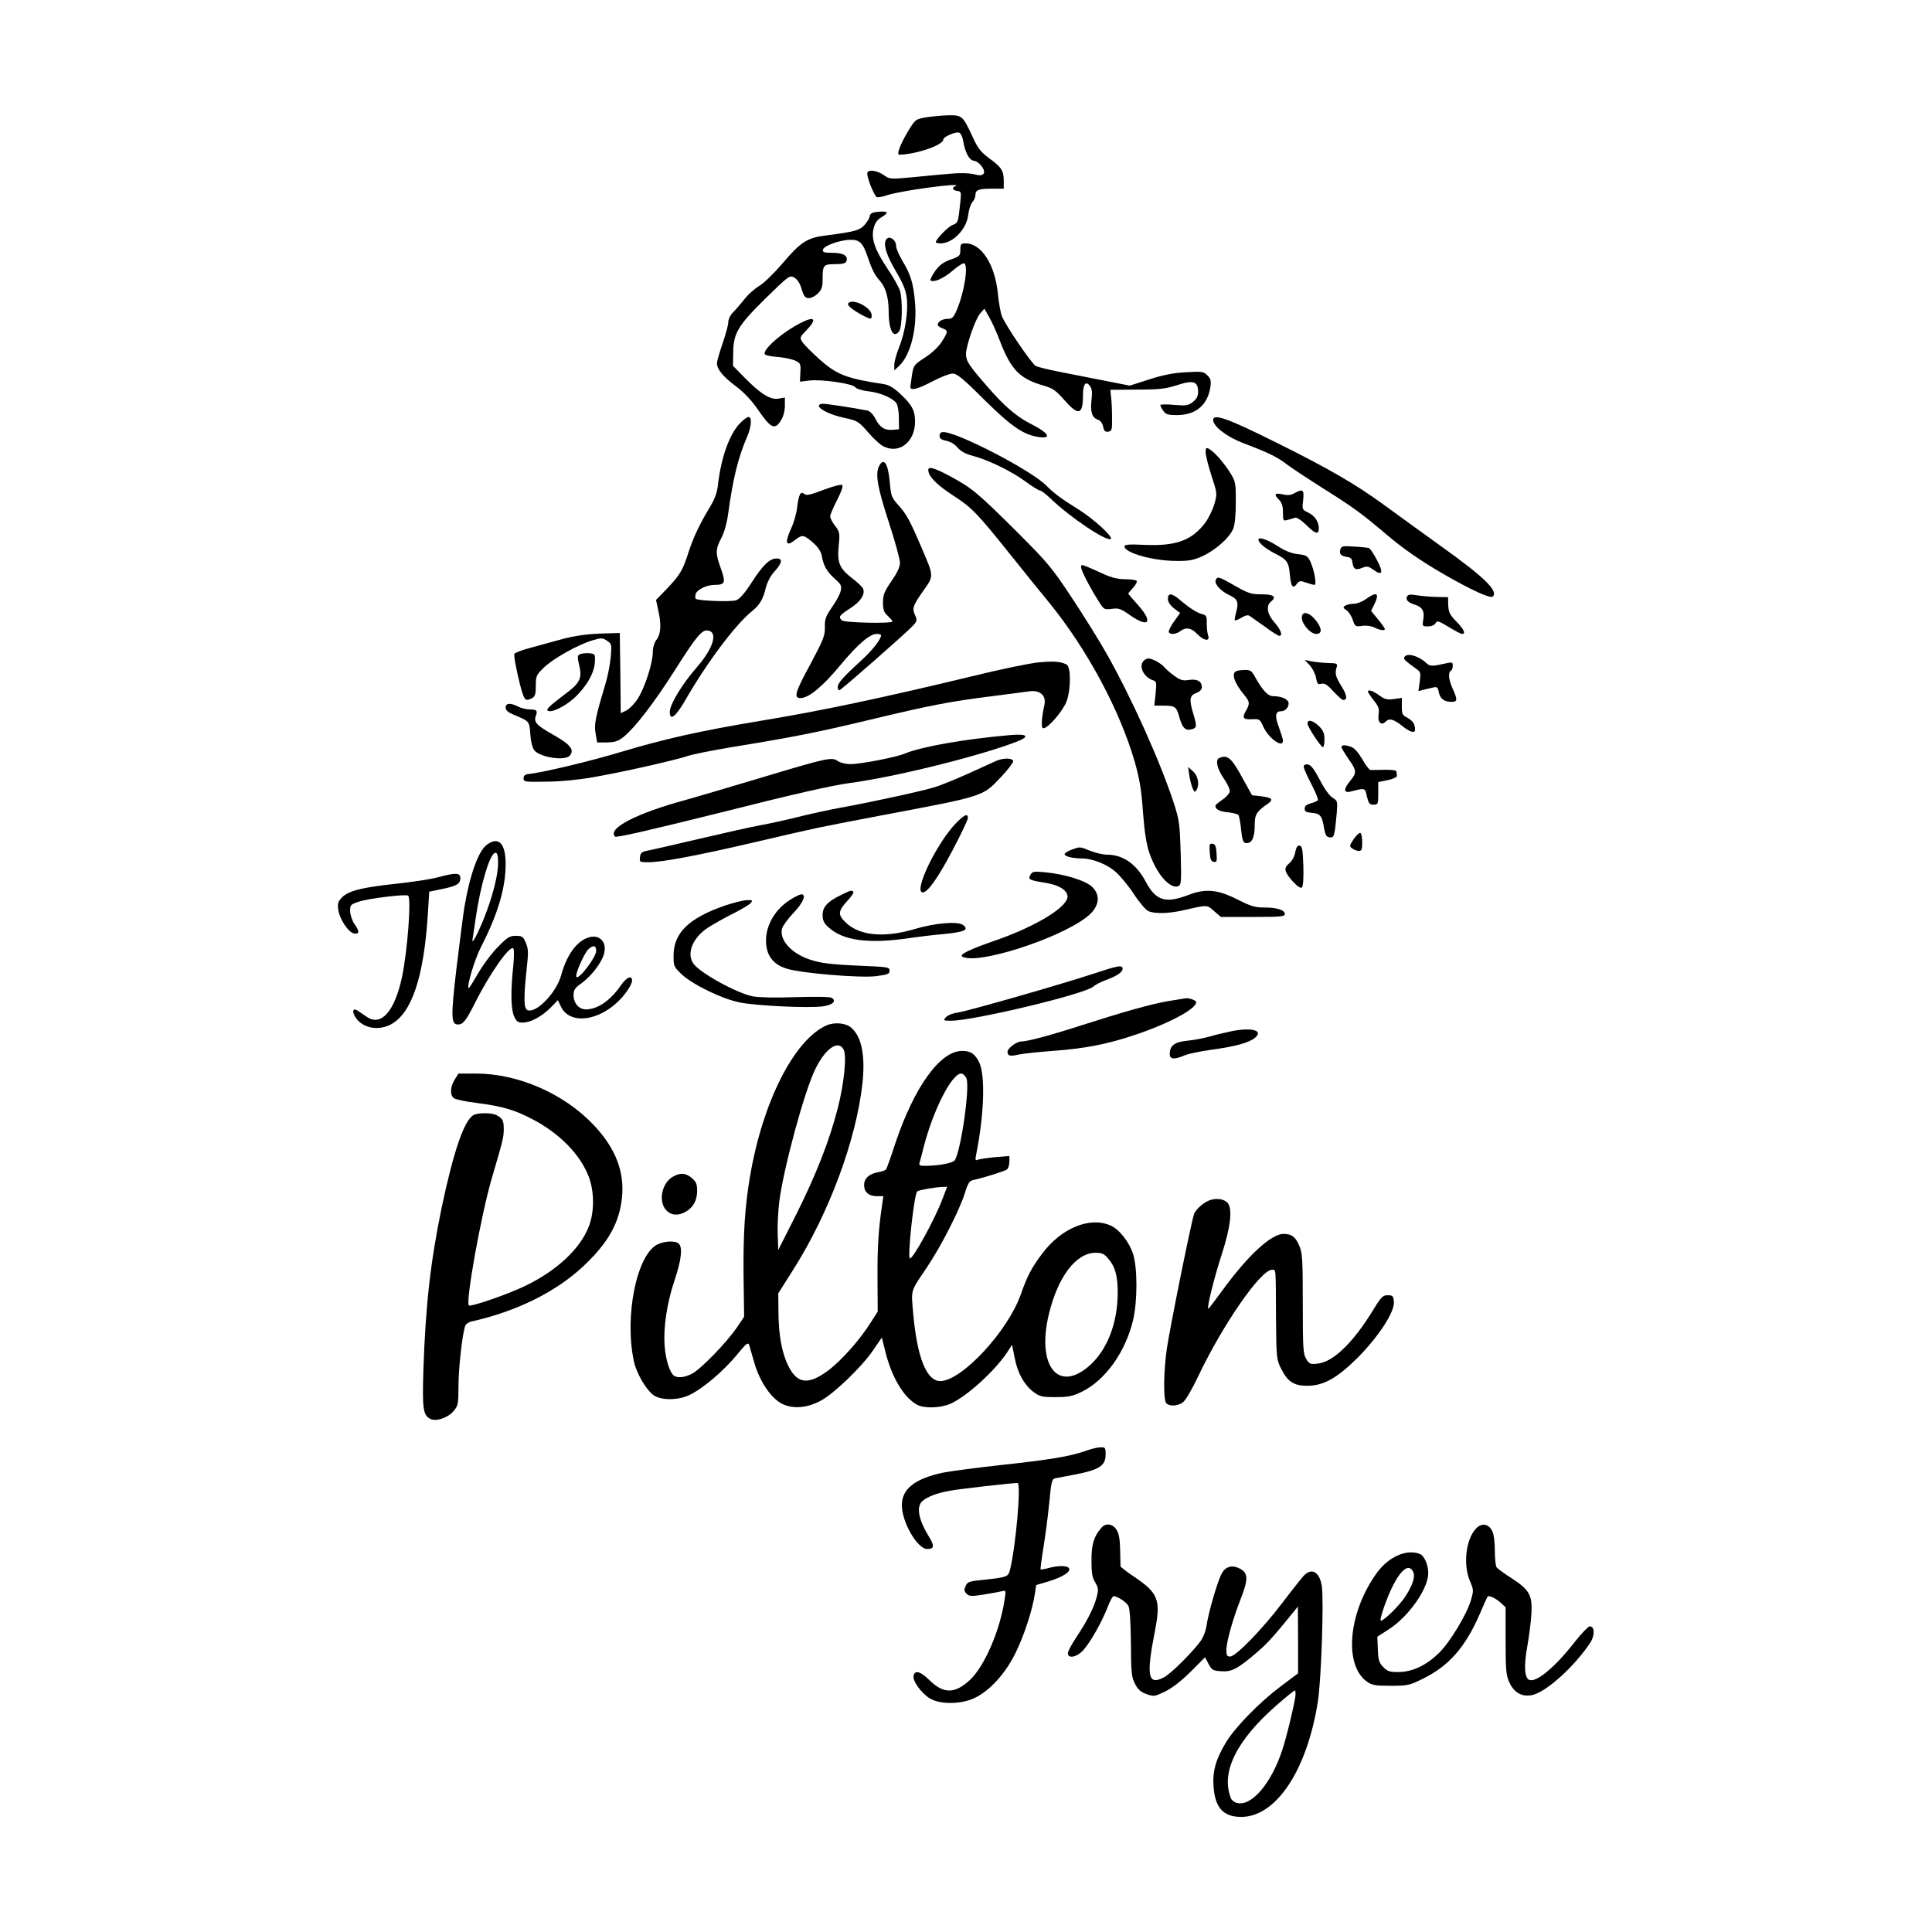<?xml version="1.0" standalone="no"?>
<!DOCTYPE svg PUBLIC "-//W3C//DTD SVG 20010904//EN"
 "http://www.w3.org/TR/2001/REC-SVG-20010904/DTD/svg10.dtd">
<svg version="1.0" xmlns="http://www.w3.org/2000/svg"
 width="1024pt" height="1024pt" viewBox="0 0 1024 1024"
 preserveAspectRatio="xMidYMid meet">
<g transform="translate(0,1024) scale(0.1,-0.1)"
fill="#000000" stroke="none">
<path d="M4908 9618 c-57 -10 -57 -11 -97 -77 -40 -67 -60 -121 -45 -121 91 2
234 51 234 81 0 14 66 43 84 36 8 -3 18 -23 21 -44 10 -60 31 -101 56 -105 31
-4 67 -54 51 -70 -9 -9 -22 -9 -52 -1 -26 6 -71 7 -128 2 -48 -4 -139 -13
-202 -19 -106 -10 -116 -9 -140 8 -31 23 -71 34 -88 23 -9 -5 -7 -21 10 -69
13 -34 29 -64 35 -67 7 -2 31 2 54 10 68 24 417 71 362 48 -20 -8 -15 -21 10
-25 24 -3 24 -2 11 -111 -6 -53 -10 -60 -34 -69 -24 -8 -90 -76 -90 -92 0 -3
11 -6 25 -6 66 0 139 76 147 153 3 26 13 56 22 66 9 10 16 27 16 38 0 27 18
33 91 33 l59 0 0 41 c0 54 -11 72 -77 120 -47 35 -61 54 -90 118 -50 107 -54
111 -127 110 -34 -1 -87 -6 -118 -11z"/>
<path d="M4628 9113 c-10 -2 -18 -11 -18 -18 0 -7 -11 -27 -25 -44 -27 -32
-53 -39 -208 -59 -99 -12 -134 -35 -233 -152 -42 -49 -96 -101 -119 -115 -24
-14 -61 -46 -81 -73 -21 -26 -48 -57 -61 -70 -13 -13 -23 -35 -23 -50 0 -15
-14 -65 -30 -112 -16 -47 -30 -94 -30 -105 0 -32 32 -71 100 -122 42 -31 82
-74 113 -118 72 -106 94 -117 127 -62 12 19 20 50 20 76 l0 44 -34 -6 c-43 -7
-95 25 -181 113 l-60 61 1 67 c1 106 24 145 171 290 125 122 128 124 153 111
16 -10 30 -30 39 -62 12 -39 19 -47 38 -47 13 0 35 11 48 25 20 19 25 34 25
74 0 76 4 81 66 81 40 0 56 4 60 15 11 29 -16 45 -73 45 -45 0 -54 3 -51 17 4
20 88 51 144 52 50 1 67 -15 93 -91 24 -71 38 -97 66 -128 28 -31 45 -88 45
-156 0 -103 25 -152 56 -109 16 22 19 163 4 214 -5 18 -35 71 -66 117 -69 103
-88 161 -73 216 7 27 20 45 40 56 16 9 29 20 29 25 0 7 -43 8 -72 0z"/>
<path d="M4694 8965 c-11 -29 6 -80 55 -164 37 -62 52 -99 57 -140 9 -71 -9
-183 -41 -263 -14 -34 -25 -75 -25 -91 l0 -30 25 23 c63 60 98 203 84 346 -9
95 -23 140 -64 208 -19 32 -35 68 -35 80 0 39 -44 63 -56 31z"/>
<path d="M5090 8916 c0 -31 -3 -35 -52 -52 -39 -14 -59 -29 -82 -61 -16 -24
-27 -45 -24 -49 15 -14 69 10 118 52 28 24 56 42 61 38 22 -13 0 -154 -40
-247 -17 -40 -24 -47 -49 -47 -27 0 -52 -15 -52 -32 0 -5 11 -13 25 -18 31
-12 31 -16 -3 -71 -18 -27 -52 -60 -89 -84 -58 -37 -61 -42 -69 -90 -4 -27 -8
-57 -9 -65 0 -23 38 -13 122 31 40 21 87 39 102 39 23 0 55 -26 167 -138 146
-144 210 -188 293 -199 69 -9 47 24 -45 70 -77 39 -143 96 -236 204 -94 108
-108 130 -108 167 0 42 49 184 74 213 l23 27 26 -45 c14 -24 39 -80 56 -124
59 -155 106 -203 233 -239 48 -14 64 -25 109 -76 75 -86 99 -80 99 25 0 59 15
79 37 49 11 -14 13 -34 8 -76 -7 -63 4 -93 35 -103 13 -4 23 -19 27 -36 4 -23
10 -29 27 -27 19 3 21 9 20 73 0 39 -2 88 -5 110 l-4 39 140 1 c119 0 151 4
212 23 87 29 113 21 113 -33 0 -25 -7 -39 -27 -55 -25 -20 -36 -21 -100 -16
-40 4 -73 3 -73 -1 0 -5 7 -19 16 -31 13 -18 24 -22 72 -22 99 0 162 52 177
147 5 35 3 45 -16 64 -20 20 -28 21 -113 16 -64 -3 -121 -14 -195 -38 l-103
-33 -137 27 c-75 15 -182 36 -239 47 -57 11 -112 25 -122 30 -22 12 -162 217
-180 265 -7 17 -16 70 -21 118 -15 154 -87 267 -171 267 -25 0 -28 -4 -28 -34z"/>
<path d="M4495 8631 c-6 -10 30 -38 82 -65 40 -20 43 -20 43 3 0 42 -105 94
-125 62z"/>
<path d="M4247 8530 c-98 -49 -208 -144 -193 -168 3 -5 34 -12 69 -14 35 -3
77 -12 93 -20 27 -13 29 -18 26 -62 l-2 -49 48 6 c66 8 229 -16 245 -35 7 -9
36 -18 70 -22 61 -7 123 -33 147 -61 7 -9 14 -42 14 -78 l1 -62 -32 -3 c-44
-4 -69 12 -93 58 -12 24 -29 41 -43 44 -70 14 -216 36 -235 36 -12 0 -22 -5
-22 -10 0 -19 62 -49 136 -65 70 -15 75 -19 125 -76 28 -33 64 -66 80 -74 84
-44 169 22 169 130 0 59 -16 89 -78 147 -35 33 -61 48 -88 52 -197 30 -248 49
-341 132 -41 37 -82 78 -90 91 -15 23 -14 26 20 61 58 60 47 79 -26 42z"/>
<path d="M3923 7998 c-57 -59 -101 -182 -118 -330 -4 -38 -17 -74 -42 -115
-54 -89 -88 -161 -113 -238 -32 -100 -46 -122 -113 -193 l-60 -62 11 -51 c18
-75 15 -130 -8 -159 -12 -16 -20 -41 -20 -67 0 -56 -42 -187 -79 -245 -16 -26
-44 -54 -60 -63 l-31 -15 -2 212 -3 213 -105 -3 c-70 -3 -135 -12 -195 -28
-49 -14 -127 -34 -172 -47 -46 -12 -85 -27 -87 -33 -5 -13 29 -171 46 -216 11
-31 19 -33 49 -18 15 9 19 22 19 66 0 52 3 57 44 97 49 47 179 120 256 143 47
14 54 14 77 -2 25 -16 26 -19 20 -88 -4 -39 -16 -102 -28 -141 -54 -179 -61
-216 -52 -263 l8 -47 52 0 c43 1 59 6 90 31 58 47 158 176 268 349 117 184
145 218 177 213 55 -8 29 -94 -59 -195 -78 -89 -143 -197 -143 -236 0 -50 30
-27 80 58 115 201 267 404 356 476 41 33 59 64 73 124 8 30 25 64 47 87 40 45
44 68 10 68 -36 0 -73 -35 -132 -127 -35 -55 -63 -87 -81 -94 -25 -10 -196 -4
-215 7 -3 2 -4 14 -1 25 7 24 58 49 100 49 56 0 61 12 34 86 -30 83 -29 102 2
162 16 30 30 81 37 133 24 178 53 297 99 402 24 55 28 107 8 107 -7 0 -27 -15
-44 -32z"/>
<path d="M6430 8014 c0 -34 73 -90 160 -123 130 -49 180 -73 230 -112 25 -19
113 -77 195 -129 152 -95 204 -133 330 -240 90 -77 185 -143 310 -215 140 -81
245 -129 257 -117 30 30 -42 101 -277 269 -99 71 -234 169 -301 218 -148 108
-294 193 -571 330 -254 127 -333 155 -333 119z"/>
<path d="M4980 7930 c0 -14 9 -21 35 -26 21 -4 45 -18 60 -36 17 -20 42 -34
81 -44 81 -21 208 -83 282 -138 34 -25 68 -46 74 -46 7 0 33 -20 58 -44 105
-101 299 -230 318 -212 11 12 -92 106 -172 156 -95 59 -128 84 -170 126 -78
80 -471 284 -546 284 -13 0 -20 -7 -20 -20z"/>
<path d="M6390 7843 c0 -15 14 -71 31 -124 31 -95 31 -96 15 -152 -9 -30 -31
-75 -49 -99 -70 -92 -154 -123 -319 -116 -84 4 -108 2 -108 -8 0 -34 149 -76
270 -77 73 -1 94 3 145 26 68 32 141 96 161 144 9 21 14 71 14 141 0 104 -1
110 -31 158 -34 54 -84 110 -111 125 -15 8 -18 5 -18 -18z"/>
<path d="M4660 7771 c-22 -42 -10 -112 50 -296 33 -101 60 -199 60 -217 0 -23
-14 -53 -45 -98 -38 -55 -45 -73 -45 -113 0 -38 5 -53 25 -71 14 -13 25 -26
25 -30 0 -12 -255 -7 -268 6 -19 19 -15 25 43 63 55 35 81 73 70 104 -3 9 -28
33 -56 54 -70 55 -82 82 -74 172 7 69 6 76 -19 108 -14 18 -26 41 -26 50 0 9
17 48 37 87 22 43 33 74 27 79 -5 5 -45 -5 -98 -25 -71 -27 -92 -32 -103 -22
-20 16 -29 -1 -38 -71 -3 -31 -17 -80 -31 -110 -37 -82 -29 -102 23 -61 35 27
43 26 91 -15 29 -26 43 -47 48 -73 9 -52 27 -82 69 -120 32 -28 37 -37 31 -63
-3 -17 -24 -56 -46 -87 -34 -49 -39 -64 -38 -107 1 -44 -8 -66 -75 -192 -83
-152 -92 -183 -54 -183 43 0 118 62 208 171 95 114 158 169 196 169 13 0 23
-3 23 -7 0 -20 -46 -79 -97 -126 -101 -92 -133 -127 -133 -148 0 -11 4 -19 10
-17 12 4 346 297 384 337 26 27 28 33 18 56 -19 41 -15 52 39 130 60 85 60 76
-6 231 -63 147 -81 180 -124 227 -35 39 -39 48 -45 122 -9 98 -31 132 -56 86z"/>
<path d="M4920 7749 c0 -33 44 -78 130 -134 103 -67 127 -92 312 -323 68 -85
158 -197 202 -250 200 -247 372 -568 451 -842 25 -89 35 -148 43 -265 8 -104
18 -169 33 -213 38 -113 109 -195 154 -179 16 7 17 21 13 175 -5 155 -7 174
-37 267 -73 222 -222 553 -356 791 -37 65 -119 198 -183 294 -107 162 -129
188 -291 350 -208 207 -239 233 -352 294 -85 46 -119 56 -119 35z"/>
<path d="M6859 7625 c-18 -10 -36 -11 -62 -5 -42 9 -47 0 -17 -30 14 -14 20
-33 20 -66 0 -44 1 -46 24 -40 13 3 31 9 39 12 10 3 33 -12 62 -40 47 -47 65
-51 65 -16 0 35 -22 67 -56 83 -33 16 -33 17 -27 67 6 55 -1 61 -48 35z"/>
<path d="M6670 7380 c0 -17 37 -48 88 -74 65 -33 73 -45 79 -116 6 -62 16 -73
38 -43 12 15 18 16 47 5 19 -6 39 -12 45 -12 13 0 -1 79 -22 124 -14 30 -22
34 -67 39 -34 4 -68 18 -102 40 -55 36 -106 54 -106 37z"/>
<path d="M7104 7328 c-7 -24 3 -35 36 -40 18 -2 26 -10 28 -28 5 -37 17 -44
51 -30 27 11 34 9 60 -10 48 -34 55 -16 19 52 -17 33 -37 62 -42 63 -6 2 -41
6 -78 8 -61 4 -68 3 -74 -15z"/>
<path d="M5730 7233 c0 -16 46 -106 95 -183 26 -41 28 -42 68 -37 36 5 48 1
97 -34 100 -70 124 -37 40 56 -27 30 -50 57 -50 59 0 2 11 15 25 30 14 15 23
32 20 37 -4 5 -31 9 -60 9 -37 0 -73 8 -112 26 -127 57 -123 56 -123 37z"/>
<path d="M6443 7164 c-7 -19 28 -58 74 -79 43 -20 49 -37 35 -89 -6 -22 -9
-42 -7 -44 2 -2 18 4 35 14 21 13 35 16 44 9 8 -6 44 -31 81 -57 36 -27 70
-48 75 -48 21 0 8 34 -25 71 -38 42 -46 87 -20 109 33 27 17 40 -48 40 -56 0
-71 5 -141 45 -88 50 -94 52 -103 29z"/>
<path d="M6190 7066 c0 -16 12 -34 32 -50 l33 -25 -33 -46 c-18 -25 -30 -50
-27 -56 9 -14 39 -11 61 6 30 22 58 18 89 -15 35 -37 71 -42 58 -7 -4 12 -7
41 -7 64 1 37 -2 42 -24 48 -28 7 -69 33 -120 77 -41 35 -62 36 -62 4z"/>
<path d="M7240 7065 c-19 -14 -48 -25 -64 -25 -17 0 -38 -5 -46 -10 -13 -8
-12 -12 7 -25 12 -8 27 -31 33 -51 12 -35 14 -36 50 -31 23 3 49 -1 65 -9 29
-15 55 -18 55 -8 0 4 -16 27 -36 51 l-37 45 17 34 c29 61 14 71 -44 29z"/>
<path d="M7457 7077 c-7 -17 7 -31 40 -41 41 -13 54 -34 47 -77 -6 -38 -6 -39
24 -39 19 0 35 7 41 17 8 15 15 13 69 -20 33 -20 65 -37 71 -37 22 0 10 25
-30 66 -35 35 -41 49 -43 85 l-1 44 -60 1 c-33 1 -81 5 -106 9 -37 6 -47 4
-52 -8z"/>
<path d="M6900 6966 c0 -34 46 -86 76 -86 29 0 32 24 7 60 -37 54 -83 68 -83
26z"/>
<path d="M3071 6771 c-11 -7 -11 -17 -1 -57 16 -66 4 -94 -66 -146 -92 -70
-109 -86 -102 -94 16 -15 89 19 140 65 65 59 109 135 111 193 2 42 1 43 -33
46 -19 1 -41 -2 -49 -7z"/>
<path d="M7444 6758 c-7 -11 2 -19 61 -62 25 -17 26 -22 20 -68 l-7 -51 26 7
c14 3 37 9 51 12 22 5 26 2 31 -25 7 -35 29 -51 68 -51 31 0 32 11 6 69 -22
47 -26 86 -10 96 6 3 10 15 10 27 0 17 -4 19 -27 14 -85 -19 -94 -19 -116 2
-39 36 -99 53 -113 30z"/>
<path d="M6062 6738 c-29 -29 0 -88 50 -104 17 -5 19 -12 13 -70 l-7 -64 48 0
c61 0 69 -6 83 -55 16 -61 33 -79 64 -71 31 7 32 15 12 82 -23 76 -20 98 15
111 19 7 30 18 30 31 0 31 -25 45 -69 38 -32 -5 -45 -1 -77 22 -22 16 -45 36
-53 46 -17 20 -64 46 -84 46 -7 0 -18 -5 -25 -12z"/>
<path d="M5503 6729 c-44 -4 -204 -37 -354 -74 -469 -113 -793 -182 -1109
-234 -335 -56 -510 -95 -761 -170 -153 -46 -405 -106 -474 -113 -22 -2 -30 -8
-30 -23 0 -19 6 -20 120 -18 70 0 172 10 245 23 149 25 448 93 508 114 23 8
127 29 230 46 327 53 461 80 732 145 321 77 425 97 640 124 91 12 184 24 207
27 56 7 88 -22 79 -70 -17 -79 -19 -126 -6 -126 26 0 107 96 124 145 23 68 22
181 -1 193 -32 16 -67 19 -150 11z"/>
<path d="M6942 6714 c14 -16 30 -46 33 -66 6 -33 10 -37 29 -32 17 4 31 -5 63
-40 23 -25 46 -46 52 -46 24 0 21 25 -9 73 -32 52 -36 68 -25 102 5 18 1 20
-47 21 -29 1 -69 5 -88 9 l-35 7 27 -28z"/>
<path d="M6553 6683 c-28 -11 -12 -61 39 -123 33 -40 34 -48 11 -89 -21 -36
-14 -46 36 -43 35 2 39 0 56 -38 28 -63 105 -118 105 -76 0 8 -10 39 -21 70
-23 59 -20 86 9 86 23 0 42 19 42 42 0 21 -36 38 -81 38 -29 0 -58 31 -101
109 -14 25 -23 31 -50 30 -18 0 -39 -3 -45 -6z"/>
<path d="M7250 6574 c0 -3 14 -24 31 -46 26 -32 30 -45 26 -73 -7 -42 13 -64
37 -40 20 20 42 14 91 -25 41 -32 65 -38 65 -16 0 28 -13 47 -41 62 -26 13
-29 20 -29 60 l0 45 -42 -6 c-36 -5 -48 -2 -77 19 -33 24 -61 34 -61 20z"/>
<path d="M2680 6490 c0 -14 12 -25 38 -36 91 -39 87 -34 93 -107 3 -43 12 -74
23 -86 33 -36 162 -55 186 -26 26 31 3 59 -85 109 -92 52 -107 68 -95 102 11
28 4 34 -34 34 -17 0 -44 7 -60 15 -40 21 -66 19 -66 -5z"/>
<path d="M6930 6405 c0 -17 71 -125 82 -125 4 0 8 18 8 41 0 31 -6 47 -29 70
-32 31 -61 38 -61 14z"/>
<path d="M5355 6344 c-241 -21 -470 -61 -559 -98 -48 -20 -234 -56 -289 -56
-24 0 -53 7 -66 16 -32 23 -54 18 -414 -90 -172 -52 -347 -103 -390 -115 -262
-71 -420 -152 -377 -195 7 -7 180 33 558 127 379 96 590 144 687 157 239 32
676 140 879 217 77 29 65 45 -29 37z"/>
<path d="M7110 6280 c0 -5 18 -34 39 -65 43 -61 43 -71 4 -118 -32 -39 -31
-61 3 -53 81 21 79 21 89 -26 9 -37 14 -43 35 -43 24 0 25 3 25 60 l0 60 50
10 c28 6 50 16 49 23 -1 7 -2 17 -2 23 -1 6 -27 10 -64 9 -35 -1 -68 -1 -75
-1 -6 1 -25 26 -42 56 -19 33 -42 60 -57 65 -32 13 -54 13 -54 0z"/>
<path d="M6463 6223 c-23 -9 -13 -56 23 -109 20 -28 34 -60 32 -70 -2 -10 -19
-29 -38 -42 -19 -13 -36 -26 -37 -30 -6 -18 18 -33 62 -37 27 -3 53 -9 58 -14
5 -5 11 -39 15 -77 5 -52 11 -70 23 -72 32 -6 49 26 49 89 0 63 8 76 71 120
31 22 20 32 -39 39 l-46 5 -47 85 c-62 114 -82 131 -126 113z"/>
<path d="M5280 6207 c-14 -6 -81 -37 -150 -68 -69 -31 -150 -64 -182 -73 -69
-21 -343 -80 -493 -107 -60 -11 -162 -33 -225 -49 -63 -16 -155 -36 -205 -45
-49 -9 -191 -41 -315 -70 -124 -29 -245 -57 -270 -62 -39 -7 -45 -12 -48 -36
-3 -26 -2 -27 44 -27 74 0 264 36 568 107 352 82 307 72 656 139 563 106 546
101 645 205 36 38 65 76 65 84 0 18 -52 19 -90 2z"/>
<path d="M6910 6176 c0 -8 18 -49 40 -91 22 -42 38 -81 35 -86 -3 -5 -20 -12
-38 -17 -22 -6 -32 -14 -32 -28 0 -15 8 -20 37 -22 45 -4 55 -15 65 -77 7 -41
13 -51 30 -53 24 -4 27 7 38 128 5 63 4 66 -22 82 -17 10 -44 48 -68 95 -30
57 -47 79 -63 81 -14 2 -22 -2 -22 -12z"/>
<path d="M6303 6135 c3 -22 10 -53 17 -70 9 -23 13 -26 20 -15 19 29 11 76
-16 101 l-27 24 6 -40z"/>
<path d="M5066 5876 c-103 -107 -227 -366 -175 -366 26 0 82 79 158 224 45 85
81 161 81 170 0 27 -19 18 -64 -28z"/>
<path d="M7175 5793 c-23 -35 -24 -39 -8 -50 9 -7 25 -13 35 -13 15 0 18 8 18
44 0 25 -4 47 -9 51 -6 3 -21 -11 -36 -32z"/>
<path d="M2582 5764 c-46 -32 -92 -161 -121 -334 -6 -36 -24 -179 -41 -317
-31 -264 -30 -303 8 -303 26 0 43 22 87 109 79 159 187 313 206 294 4 -4 4
-49 -1 -98 -14 -129 -12 -221 4 -260 13 -29 20 -35 46 -35 42 0 103 33 149 80
l38 39 16 -34 c53 -111 242 -69 348 79 16 21 29 47 29 58 0 31 -28 20 -59 -24
-55 -81 -124 -128 -186 -128 -36 0 -65 33 -65 74 0 30 7 40 44 66 50 37 103
105 117 153 19 66 -26 110 -88 86 -60 -22 -111 -95 -139 -199 -26 -93 -132
-202 -178 -184 -20 8 -21 64 -5 214 10 91 10 110 -4 143 -14 33 -20 37 -53 37
-33 0 -45 -8 -95 -59 -32 -32 -79 -95 -105 -140 -26 -45 -48 -80 -50 -79 -11
11 30 147 63 214 92 179 133 318 133 444 0 109 -36 148 -98 104z m58 -97 c0
-66 -29 -180 -76 -297 -37 -91 -67 -145 -59 -105 2 11 9 56 15 100 26 184 77
355 106 355 10 0 14 -15 14 -53z m520 -466 c0 -34 -91 -154 -105 -139 -9 9 37
117 61 144 25 26 44 25 44 -5z"/>
<path d="M6412 5723 c2 -37 7 -49 21 -51 16 -3 18 3 15 45 -2 37 -7 49 -21 51
-16 3 -18 -3 -15 -45z"/>
<path d="M6865 5723 c-4 -23 -17 -46 -32 -59 -31 -25 -27 -45 22 -99 24 -25
39 -35 46 -28 6 6 9 54 7 114 -3 86 -6 104 -19 107 -12 2 -18 -7 -24 -35z"/>
<path d="M5681 5737 c-19 -7 -36 -17 -38 -23 -4 -12 41 -24 92 -24 55 0 134
-31 179 -72 24 -21 67 -73 96 -117 28 -43 63 -84 76 -90 35 -15 106 -14 189 5
126 29 122 29 160 -5 l36 -31 169 0 c146 0 170 2 170 15 0 22 -42 35 -109 35
-48 0 -72 7 -139 41 -109 55 -171 61 -265 25 -120 -46 -171 -30 -225 72 -49
92 -120 142 -203 142 -21 0 -61 9 -89 20 -58 23 -54 23 -99 7z"/>
<path d="M5461 5602 c-13 -24 -7 -27 85 -42 65 -11 107 -36 112 -68 8 -54
-157 -157 -372 -233 -145 -50 -203 -78 -186 -89 73 -46 503 90 658 208 67 51
79 113 32 160 -33 34 -146 69 -253 79 -59 5 -66 4 -76 -15z"/>
<path d="M2320 5590 c-36 -10 -135 -25 -220 -34 -180 -19 -252 -37 -287 -72
-21 -22 -25 -32 -20 -66 7 -51 55 -122 85 -126 28 -4 28 12 1 50 -12 17 -22
47 -23 67 -1 35 1 37 49 53 50 16 243 40 258 31 18 -11 -3 -295 -33 -435 -39
-179 -110 -259 -185 -208 -16 11 -38 25 -47 32 -24 17 -34 3 -18 -27 33 -61
118 -82 189 -46 113 58 178 251 199 591 l7 114 63 13 c81 16 102 28 102 58 0
30 -22 31 -120 5z"/>
<path d="M4457 5496 c-72 -35 -97 -63 -97 -106 0 -27 7 -43 28 -62 79 -75 218
-93 447 -58 33 5 107 14 164 19 112 11 139 22 106 48 -28 21 -147 12 -260 -22
-164 -48 -295 -34 -367 40 -38 37 -35 58 12 109 22 23 37 46 33 49 -9 10 -13
9 -66 -17z"/>
<path d="M4188 5471 c-79 -50 -128 -133 -128 -216 0 -78 37 -128 113 -150 80
-24 386 -49 469 -39 63 8 73 12 73 29 0 19 -9 20 -146 26 -166 7 -223 14 -282
35 -95 33 -157 104 -142 162 4 15 31 52 61 84 51 53 70 98 41 98 -7 0 -34 -13
-59 -29z"/>
<path d="M3841 5440 c-192 -67 -271 -145 -271 -266 0 -55 2 -59 43 -98 57 -54
213 -130 307 -149 86 -18 364 -31 441 -21 52 7 74 28 48 45 -8 6 -86 7 -189 4
-108 -4 -196 -2 -230 4 -85 17 -280 124 -315 174 -38 54 -3 139 80 192 30 19
90 53 133 74 43 22 84 46 91 55 12 14 9 16 -20 15 -19 0 -72 -14 -118 -29z"/>
<path d="M5795 5079 c-176 -58 -669 -199 -720 -206 -24 -3 -52 -14 -61 -24
-16 -18 -15 -19 28 -19 118 0 712 142 753 181 11 10 41 25 65 34 58 21 90 42
90 60 0 22 -22 18 -155 -26z"/>
<path d="M6192 4934 c-89 -15 -241 -58 -462 -129 -154 -50 -284 -85 -316 -85
-26 0 -74 -36 -74 -55 0 -21 13 -25 56 -15 21 5 104 14 184 20 166 12 288 35
433 84 180 60 327 138 327 174 0 10 -36 23 -55 21 -5 -1 -48 -8 -93 -15z"/>
<path d="M4380 4805 c-171 -77 -337 -404 -404 -796 -28 -163 -37 -304 -35
-526 l3 -222 -39 -58 c-55 -80 -192 -221 -237 -244 -39 -20 -75 -24 -95 -11
-22 14 -45 85 -50 156 -8 99 12 231 53 352 35 106 43 171 22 192 -17 17 -74
15 -112 -3 -111 -53 -178 -381 -126 -621 13 -62 64 -149 103 -178 41 -30 136
-29 197 3 71 36 175 125 243 207 56 68 62 72 69 52 3 -13 16 -55 27 -94 29
-99 89 -186 147 -215 59 -28 132 -22 206 18 70 38 215 178 274 264 l48 70 18
-73 c34 -138 99 -247 170 -284 38 -20 125 -17 176 6 87 39 234 173 300 272
l26 40 14 -69 c16 -82 50 -142 99 -180 33 -25 44 -28 117 -28 69 0 90 4 141
29 124 61 231 211 271 381 23 100 23 274 0 347 -21 67 -76 135 -123 154 -109
46 -258 -16 -358 -149 -57 -75 -80 -119 -115 -219 -70 -196 -313 -457 -426
-458 -73 0 -123 124 -144 360 -11 128 -16 111 73 243 74 110 169 296 199 387
18 59 26 72 48 76 63 14 166 47 178 56 6 6 12 24 12 41 l0 30 -74 -6 c-40 -4
-81 -10 -91 -13 -16 -7 -17 -3 -11 27 42 211 49 413 17 486 -22 46 -45 63 -91
63 -117 0 -253 -189 -354 -488 -23 -71 -45 -133 -49 -139 -4 -6 -23 -13 -43
-16 -47 -8 -74 -33 -74 -68 0 -37 24 -59 67 -59 l35 0 -6 -42 c-20 -133 -26
-232 -25 -391 l1 -179 -36 -56 c-54 -88 -155 -202 -224 -254 -106 -80 -166
-74 -213 21 -35 70 -52 162 -53 286 l-1 100 79 125 c190 299 334 688 367 987
16 148 -4 248 -59 296 -28 25 -89 31 -132 12z m91 -127 c18 -33 3 -181 -31
-313 -45 -174 -115 -352 -219 -560 l-96 -190 -3 80 c-2 44 2 123 8 174 22 176
134 590 192 706 53 108 121 155 149 103z m651 -153 c20 -43 -28 -380 -61 -434
-10 -15 -80 -29 -149 -30 -37 -1 -43 2 -38 17 3 9 12 45 21 80 50 196 149 392
200 392 8 0 21 -11 27 -25z m-126 -638 c-39 -105 -155 -317 -173 -317 -15 0
22 346 39 356 11 7 92 21 130 23 l28 1 -24 -63z m877 -317 c39 -45 52 -96 51
-190 -2 -155 -56 -294 -147 -376 -167 -150 -284 -6 -218 270 48 199 144 326
248 326 34 0 46 -6 66 -30z"/>
<path d="M6535 4776 c-38 -8 -94 -21 -124 -30 -29 -8 -83 -19 -118 -22 -69 -7
-93 -26 -93 -71 0 -28 24 -30 78 -7 20 9 84 22 142 30 126 17 199 37 231 63
47 38 -11 56 -116 37z"/>
<path d="M2410 4518 c-24 -39 -26 -81 -5 -98 8 -7 63 -19 123 -26 136 -18 198
-36 292 -85 146 -76 255 -187 301 -307 29 -77 30 -186 0 -262 -45 -118 -169
-234 -336 -315 -93 -45 -290 -113 -300 -104 -18 19 64 476 121 672 59 200 64
220 64 262 0 46 -6 57 -37 74 -27 14 -98 14 -123 1 -50 -27 -107 -195 -170
-495 -59 -288 -84 -511 -96 -855 -6 -206 -2 -240 36 -260 30 -16 93 4 124 41
24 28 26 38 26 132 0 96 21 282 36 320 3 9 18 20 33 23 238 53 447 156 593
293 132 124 192 231 205 367 13 137 -36 260 -150 381 -158 167 -401 273 -625
273 l-92 0 -20 -32z"/>
<path d="M3568 4004 c-55 -29 -78 -117 -45 -168 23 -34 61 -43 103 -23 45 22
69 62 69 115 0 36 -5 48 -28 68 -32 27 -60 30 -99 8z"/>
<path d="M6416 3880 c-30 -9 -72 -43 -86 -71 -11 -20 -125 -584 -145 -714 -18
-122 -20 -276 -3 -293 17 -17 59 -15 87 5 14 9 49 69 82 139 131 275 331 564
391 564 21 0 20 20 21 -255 2 -213 3 -222 27 -269 35 -70 68 -91 139 -91 87 1
157 40 267 149 111 112 196 242 192 296 -3 31 -6 35 -33 35 -26 0 -35 -9 -78
-80 -105 -171 -210 -273 -291 -282 -40 -5 -46 -3 -62 23 -17 26 -19 52 -19
294 0 237 -2 270 -19 308 -20 47 -40 62 -83 62 -66 0 -191 -116 -326 -302 -39
-54 -72 -97 -73 -95 -8 8 32 167 71 287 47 145 58 239 33 273 -17 21 -55 28
-92 17z"/>
<path d="M5751 2549 c-79 -28 -187 -46 -446 -74 -126 -14 -264 -32 -305 -40
-149 -31 -220 -86 -220 -172 0 -91 82 -233 135 -233 37 0 39 17 7 68 -54 88
-66 156 -34 185 26 24 79 44 148 56 47 9 320 40 357 41 21 0 -10 -347 -41
-465 -9 -33 -18 -36 -155 -50 -59 -6 -70 -10 -79 -31 -9 -20 -8 -28 5 -41 14
-14 25 -15 94 -4 43 7 86 15 97 18 17 5 18 1 11 -43 -24 -164 -106 -354 -183
-427 -82 -76 -141 -76 -217 -1 -47 46 -77 54 -83 21 -5 -27 41 -91 85 -118 54
-34 166 -33 238 1 82 39 165 131 218 240 47 96 89 227 102 312 l7 47 68 20
c74 23 117 51 106 69 -9 15 -59 15 -109 1 -22 -6 -40 -9 -42 -7 -1 2 5 53 15
113 10 61 24 167 31 238 11 116 14 128 33 132 12 2 59 11 105 20 128 25 161
46 161 107 0 35 -2 38 -27 37 -16 0 -52 -9 -82 -20z"/>
<path d="M5838 2143 c-40 -46 -53 -87 -53 -173 0 -67 4 -92 20 -117 17 -30 18
-38 7 -80 -16 -58 -50 -125 -108 -212 -24 -36 -44 -74 -44 -83 0 -31 47 -22
81 15 37 40 101 153 130 230 12 31 26 57 31 57 20 0 68 -31 79 -52 7 -14 12
-85 13 -197 1 -158 3 -180 22 -216 15 -30 31 -44 61 -54 39 -14 43 -13 99 14
37 18 87 57 135 105 l76 76 19 -36 c17 -32 24 -35 67 -38 56 -4 87 13 189 100
58 50 88 84 197 218 l20 25 1 -177 0 -177 -92 -69 c-113 -85 -241 -216 -290
-297 -54 -89 -72 -153 -66 -234 8 -113 52 -161 147 -161 185 0 349 248 406
612 18 113 32 535 21 611 -12 76 -54 100 -96 55 -12 -13 -63 -77 -113 -143
-106 -140 -247 -285 -277 -285 -16 0 -20 6 -20 33 0 44 33 163 77 275 41 105
39 137 -10 160 -39 19 -74 8 -93 -31 -22 -41 -70 -208 -79 -273 -4 -28 -18
-64 -33 -84 -48 -64 -157 -172 -194 -191 -84 -43 -94 6 -46 250 31 161 17 197
-108 282 -41 27 -74 53 -75 57 0 4 -1 43 -2 87 -1 58 -7 89 -20 108 -20 31
-56 36 -79 10z m1027 -900 c-13 -73 -46 -209 -67 -273 -58 -181 -164 -306
-242 -286 -13 3 -27 14 -31 23 -57 138 28 310 247 500 46 40 87 73 91 73 4 0
5 -17 2 -37z"/>
<path d="M7823 2138 c-54 -57 -69 -191 -32 -278 20 -46 20 -51 5 -102 -22 -75
-112 -224 -170 -280 -67 -65 -139 -99 -211 -100 -48 -1 -61 3 -83 26 -22 22
-27 36 -29 93 l-3 68 59 38 c106 67 211 216 211 299 0 44 -21 93 -45 102 -70
27 -165 -15 -227 -100 -150 -207 -177 -483 -56 -575 30 -21 43 -24 129 -24 90
0 99 2 172 38 137 68 223 166 299 340 22 51 41 94 43 95 7 8 44 -10 69 -33
l26 -24 0 -178 c0 -154 3 -184 20 -220 26 -58 73 -81 129 -65 78 24 217 152
299 274 26 40 25 88 -2 88 -8 0 -43 -37 -79 -82 -104 -134 -203 -216 -241
-202 -26 10 -30 71 -11 178 10 56 20 135 22 176 5 95 -11 124 -105 185 -38 24
-73 50 -79 57 -6 7 -10 47 -10 88 0 45 -5 87 -14 105 -18 39 -57 45 -86 13z
m-334 -227 c14 -25 0 -70 -40 -132 -30 -47 -113 -129 -130 -129 -11 0 31 122
65 188 44 86 84 114 105 73z"/>
</g>
</svg>
